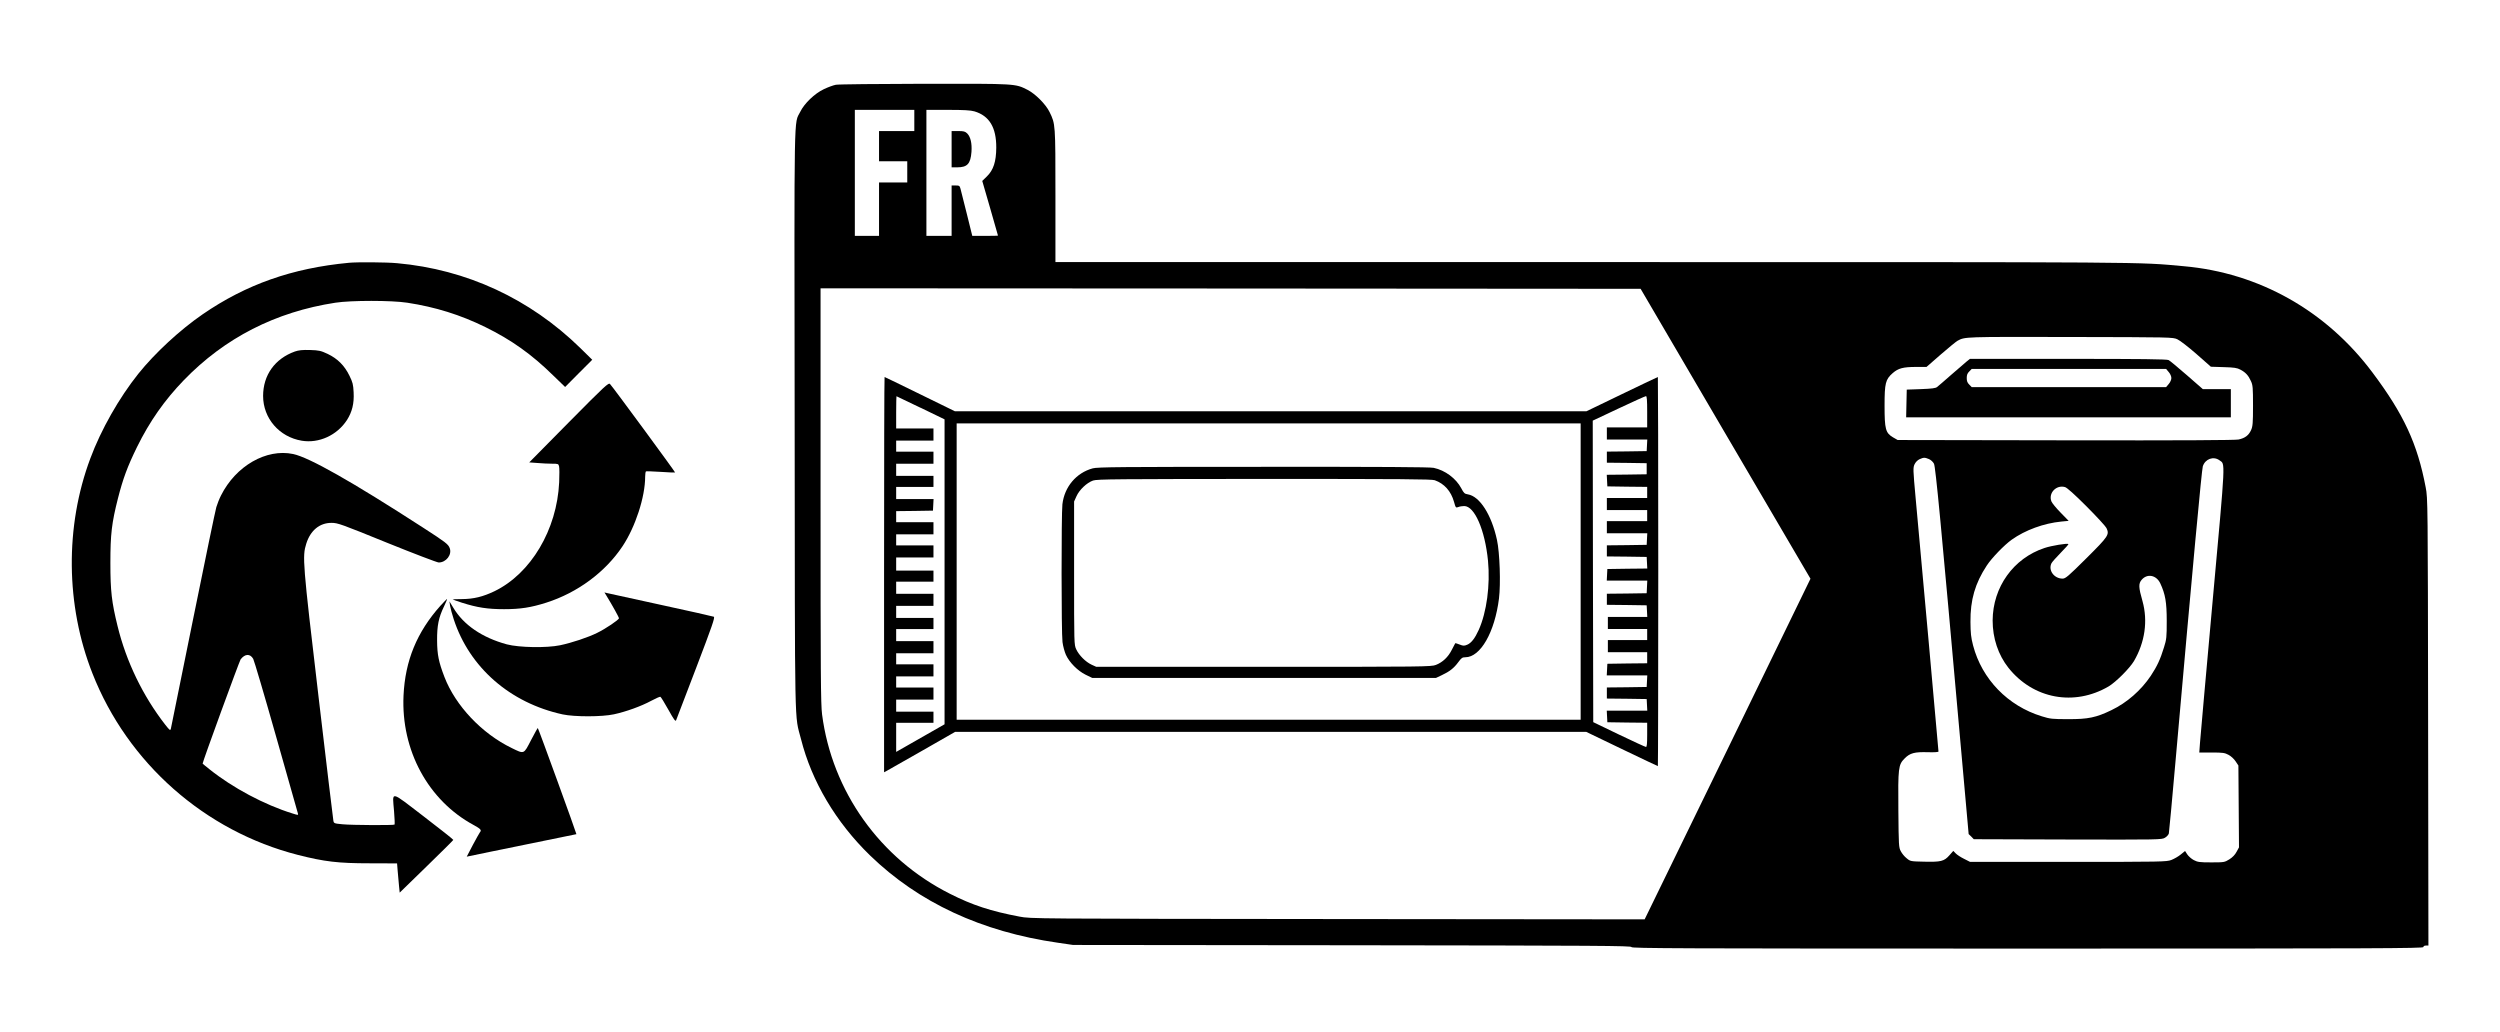 <svg preserveAspectRatio="xMidYMid meet" viewBox="0 0 2480 1024" height="1024pt" width="2480pt" xmlns="http://www.w3.org/2000/svg" version="1.0">

<g stroke="none" fill="#000000" transform="translate(0,1024) scale(0.1,-0.1)">
<path d="M8291 9399 c-25 -5 -78 -24 -119 -44 -90 -42 -194 -142 -234 -225
-63 -127 -59 102 -55 -3056 3 -3178 -3 -2909 63 -3166 106 -420 347 -826 685
-1154 482 -467 1105 -757 1863 -866 l151 -22 2772 -3 c2441 -3 2772 -5 2767
-18 -5 -13 461 -15 3925 -15 3488 0 3931 2 3931 15 0 9 9 15 25 15 l25 0 -3
2218 c-3 2196 -3 2218 -24 2327 -82 433 -217 725 -529 1141 -457 611 -1124
987 -1869 1053 -477 43 -200 41 -5845 41 l-5350 0 0 658 c0 716 0 711 -58 830
-37 77 -141 181 -219 221 -124 62 -105 61 -1023 60 -459 -1 -855 -5 -879 -10z
m779 -354 l0 -105 -175 0 -175 0 0 -150 0 -150 140 0 140 0 0 -105 0 -105
-140 0 -140 0 0 -265 0 -265 -120 0 -120 0 0 625 0 625 295 0 295 0 0 -105z
m597 90 c147 -44 217 -159 216 -360 -1 -139 -28 -221 -92 -284 l-47 -46 78
-269 c43 -149 78 -271 78 -273 0 -2 -57 -3 -128 -3 l-127 0 -54 218 c-30 119
-58 232 -63 250 -8 29 -12 32 -48 32 l-40 0 0 -250 0 -250 -125 0 -125 0 0
625 0 625 213 0 c160 0 226 -4 264 -15z m7450 -3198 l843 -1438 -822 -1690
-823 -1689 -3045 3 c-3039 3 -3045 3 -3155 24 -286 54 -469 114 -692 227 -694
349 -1169 1016 -1268 1779 -13 103 -15 387 -15 2173 l0 2054 4067 -2 4068 -3
842 -1438z m4483 937 c25 -11 110 -77 189 -146 l143 -126 127 -4 c104 -3 133
-7 166 -25 51 -27 79 -57 104 -113 19 -40 21 -65 21 -245 0 -173 -3 -205 -19
-241 -24 -53 -60 -80 -124 -94 -36 -7 -557 -10 -1717 -8 l-1665 3 -47 27 c-73
44 -83 80 -83 313 0 224 9 261 81 324 55 48 104 61 234 61 l101 0 141 123 c77
67 152 128 166 136 76 41 57 40 1117 38 1011 -2 1020 -2 1065 -23z m-2465
-1188 c19 -8 41 -28 50 -46 16 -31 68 -576 264 -2779 l80 -895 26 -25 25 -26
933 -3 c913 -2 933 -2 964 18 18 10 35 30 38 42 3 13 32 329 65 703 174 1971
261 2904 272 2939 24 74 106 103 165 60 59 -44 63 42 -67 -1390 -66 -726 -122
-1362 -126 -1414 l-7 -95 124 0 c110 0 129 -3 166 -23 24 -12 55 -41 70 -64
l28 -42 3 -406 3 -406 -24 -44 c-16 -30 -40 -55 -72 -75 -47 -29 -51 -30 -179
-30 -117 0 -136 3 -174 23 -23 12 -52 38 -64 56 l-22 34 -43 -35 c-23 -19 -65
-43 -93 -54 -48 -18 -87 -19 -1024 -19 l-973 0 -59 30 c-33 16 -71 41 -84 55
l-23 24 -39 -44 c-52 -59 -84 -67 -250 -63 -135 3 -137 3 -174 34 -21 16 -47
48 -58 70 -20 37 -21 58 -24 402 -4 427 0 456 62 518 53 54 99 66 232 62 65
-2 104 1 104 7 0 12 -187 2090 -227 2517 -26 284 -26 298 -10 333 11 22 30 41
50 50 41 18 50 18 92 1z m1562 -468 c101 -101 190 -198 199 -216 31 -66 21
-81 -199 -300 -180 -179 -207 -202 -236 -202 -85 0 -145 84 -110 153 6 12 48
59 92 104 45 45 79 84 76 86 -11 10 -168 -16 -237 -39 -309 -102 -513 -388
-515 -719 0 -176 55 -341 157 -470 246 -309 653 -384 994 -184 73 44 207 178
251 251 109 187 139 398 85 593 -40 140 -41 175 -9 213 55 65 146 48 185 -35
50 -107 64 -187 64 -373 0 -161 -2 -182 -27 -261 -37 -121 -69 -189 -131 -283
-97 -144 -235 -266 -391 -341 -151 -73 -231 -90 -430 -89 -156 0 -177 2 -260
28 -337 103 -594 368 -682 703 -21 81 -25 122 -26 233 -2 219 46 384 162 560
49 75 173 203 247 256 135 96 319 163 492 180 l73 7 -80 82 c-44 45 -85 95
-91 111 -32 82 48 167 135 142 19 -5 94 -72 212 -190z"></path>
<path d="M9440 8760 l0 -180 55 0 c101 0 133 35 142 153 6 85 -9 149 -42 183
-21 20 -34 24 -90 24 l-65 0 0 -180z"></path>
<path d="M8770 4540 l0 -1961 28 15 c15 8 173 98 352 200 l325 186 3130 0
3130 0 353 -170 c195 -93 355 -170 358 -170 2 0 4 868 4 1930 0 1062 -2 1930
-4 1930 -2 0 -163 -76 -357 -170 l-352 -170 -3132 0 -3132 0 -347 170 c-191
94 -349 170 -351 170 -3 0 -5 -882 -5 -1960z m363 1655 l237 -115 0 -1512 0
-1513 -240 -137 -240 -137 0 145 0 144 185 0 185 0 0 55 0 55 -185 0 -185 0 0
60 0 60 185 0 185 0 0 60 0 60 -185 0 -185 0 0 55 0 55 185 0 185 0 0 60 0 60
-185 0 -185 0 0 55 0 55 185 0 185 0 0 60 0 60 -185 0 -185 0 0 60 0 60 185 0
185 0 0 55 0 55 -185 0 -185 0 0 60 0 60 185 0 185 0 0 60 0 60 -185 0 -185 0
0 60 0 60 185 0 185 0 0 55 0 55 -185 0 -185 0 0 65 0 65 185 0 185 0 0 60 0
60 -185 0 -185 0 0 55 0 55 185 0 185 0 0 60 0 60 -185 0 -185 0 0 55 0 55
183 2 182 3 3 58 3 57 -186 0 -185 0 0 60 0 60 185 0 185 0 0 55 0 55 -185 0
-185 0 0 60 0 60 185 0 185 0 0 60 0 60 -185 0 -185 0 0 55 0 55 185 0 185 0
0 60 0 60 -185 0 -185 0 0 160 c0 88 2 160 3 160 2 0 110 -52 240 -115z m7207
-40 l0 -155 -200 0 -200 0 0 -60 0 -60 200 0 201 0 -3 -57 -3 -58 -197 -3
-198 -2 0 -55 0 -55 198 -2 197 -3 0 -55 0 -55 -198 -3 -198 -2 3 -58 3 -57
198 -3 197 -2 0 -55 0 -55 -200 0 -200 0 0 -60 0 -60 200 0 200 0 0 -55 0 -55
-200 0 -200 0 0 -60 0 -60 200 0 201 0 -3 -57 -3 -58 -197 -3 -198 -2 0 -55 0
-55 198 -2 197 -3 3 -57 3 -58 -198 -2 -198 -3 -3 -57 -3 -58 201 0 201 0 -3
-62 -3 -63 -197 -3 -198 -2 0 -55 0 -55 198 -2 197 -3 3 -57 3 -58 -196 0
-195 0 0 -60 0 -60 195 0 195 0 0 -55 0 -55 -195 0 -195 0 0 -60 0 -60 195 0
195 0 0 -55 0 -55 -197 -2 -198 -3 -3 -57 -3 -58 201 0 201 0 -3 -57 -3 -58
-197 -3 -198 -2 0 -55 0 -55 198 -2 197 -3 3 -57 3 -58 -201 0 -201 0 3 -57 3
-58 198 -3 197 -2 0 -120 c0 -90 -3 -120 -12 -120 -7 0 -128 56 -268 123
l-255 123 -3 1495 -2 1496 257 121 c142 67 264 122 271 122 9 0 12 -38 12
-155z m-660 -1585 l0 -1470 -3095 0 -3095 0 0 1470 0 1470 3095 0 3095 0 0
-1470z"></path>
<path d="M10840 5594 c-163 -44 -281 -183 -301 -357 -11 -100 -11 -1275 1
-1366 5 -41 21 -98 34 -127 35 -76 116 -158 195 -197 l66 -32 1705 0 1705 0
57 27 c77 36 121 70 164 129 31 42 40 49 70 49 150 0 292 248 334 583 18 145
8 454 -20 581 -54 250 -171 433 -289 452 -32 5 -40 12 -65 60 -52 98 -160 179
-274 203 -38 8 -514 11 -1690 10 -1408 0 -1645 -2 -1692 -15z m3393 -118 c95
-34 161 -108 191 -215 16 -58 18 -60 42 -51 14 6 41 10 59 10 103 0 206 -238
236 -543 23 -241 -13 -510 -92 -686 -38 -84 -74 -130 -115 -147 -29 -12 -39
-12 -74 2 -23 9 -42 15 -44 13 -2 -2 -17 -31 -34 -65 -36 -72 -91 -124 -158
-150 -47 -18 -105 -19 -1709 -19 l-1660 0 -46 21 c-60 28 -125 93 -153 153
-21 46 -21 51 -21 756 l0 710 24 53 c28 63 103 134 164 155 37 14 254 15 1697
16 1368 0 1662 -2 1693 -13z"></path>
<path d="M19508 6653 c-18 -15 -87 -75 -153 -132 -66 -58 -128 -112 -139 -120
-14 -12 -51 -17 -160 -21 l-141 -5 -3 -137 -3 -138 1611 0 1610 0 0 140 0 140
-139 0 -139 0 -158 138 c-88 76 -169 144 -181 150 -16 9 -273 12 -997 12
l-974 0 -34 -27z m2006 -104 c15 -17 26 -43 26 -59 0 -16 -11 -42 -26 -59
l-26 -31 -964 0 -965 0 -24 25 c-19 18 -25 35 -25 65 0 30 6 47 25 65 l24 25
965 0 964 0 26 -31z"></path>
<path d="M3460 7633 c-561 -53 -1018 -214 -1450 -511 -225 -155 -473 -384
-638 -590 -190 -238 -370 -554 -476 -840 -252 -673 -245 -1457 21 -2132 349
-889 1115 -1565 2039 -1801 263 -67 399 -83 711 -83 l272 -1 6 -75 c3 -41 9
-106 13 -145 l7 -70 265 258 c146 142 266 261 267 265 1 4 -132 109 -295 234
-340 260 -309 254 -293 51 6 -70 8 -130 5 -133 -9 -8 -420 -6 -515 3 -84 8
-87 9 -92 36 -3 16 -70 572 -148 1237 -156 1322 -161 1384 -121 1510 41 132
133 208 252 207 61 0 96 -13 549 -197 267 -108 498 -196 513 -196 74 0 134 78
109 143 -15 39 -40 58 -266 204 -705 456 -1127 695 -1287 729 -266 56 -569
-118 -716 -412 -17 -33 -37 -85 -46 -115 -9 -29 -113 -531 -231 -1114 -118
-583 -217 -1071 -220 -1084 -6 -21 -10 -18 -56 40 -221 284 -387 626 -473 979
-58 236 -71 345 -71 625 0 287 13 396 75 641 50 195 93 313 189 509 125 254
272 464 465 664 407 420 910 677 1503 768 156 24 556 24 713 0 280 -43 527
-120 775 -242 257 -126 459 -270 670 -477 l121 -117 134 135 135 135 -120 118
c-499 487 -1126 778 -1815 840 -105 10 -396 12 -480 4z m-948 -3929 c9 -16
112 -364 228 -774 116 -410 213 -753 216 -762 4 -15 0 -15 -53 2 -279 86 -597
256 -825 439 -38 30 -68 55 -68 56 0 19 364 1015 377 1034 43 56 94 59 125 5z"></path>
<path d="M2925 6753 c-198 -71 -315 -234 -315 -441 0 -221 160 -407 384 -444
170 -28 349 54 447 204 52 81 73 165 67 276 -4 79 -9 99 -42 166 -49 100 -117
168 -215 215 -69 32 -85 36 -176 39 -76 2 -112 -2 -150 -15z"></path>
<path d="M5642 6050 l-392 -397 82 -6 c46 -4 111 -7 145 -7 59 0 63 -1 69 -26
4 -15 4 -86 1 -158 -22 -471 -281 -906 -642 -1081 -115 -55 -206 -77 -322 -78
-51 0 -93 -2 -93 -3 0 -2 42 -16 93 -33 151 -48 255 -64 417 -64 162 0 266 16
420 65 310 99 585 303 756 560 127 191 224 488 224 690 0 26 4 49 8 52 4 2 70
0 147 -5 76 -5 140 -8 142 -6 3 4 -623 856 -646 878 -15 14 -48 -16 -409 -381z"></path>
<path d="M6017 4329 c57 -93 123 -212 123 -222 0 -15 -133 -105 -216 -145 -90
-45 -253 -99 -368 -123 -135 -28 -407 -23 -528 9 -244 66 -430 193 -531 363
l-39 64 7 -45 c4 -25 20 -84 36 -133 156 -478 558 -830 1081 -944 117 -25 389
-25 508 1 121 26 272 81 368 133 45 24 87 43 93 41 5 -2 41 -59 79 -128 56
-101 71 -120 77 -105 4 11 94 245 199 520 160 419 188 501 175 507 -9 4 -245
57 -526 118 -280 61 -521 114 -534 117 l-25 6 21 -34z"></path>
<path d="M4369 4231 c-233 -261 -350 -544 -366 -891 -25 -542 243 -1039 695
-1284 70 -38 82 -51 63 -72 -4 -5 -36 -61 -70 -125 l-61 -117 232 48 c128 26
373 76 543 111 171 34 311 63 313 64 3 3 -376 1047 -383 1053 -1 2 -32 -52
-67 -120 -74 -143 -66 -140 -193 -78 -296 144 -556 419 -666 704 -57 149 -72
220 -73 361 -1 149 15 229 69 340 18 39 32 71 30 73 -1 2 -31 -29 -66 -67z"></path>
</g>
</svg>
